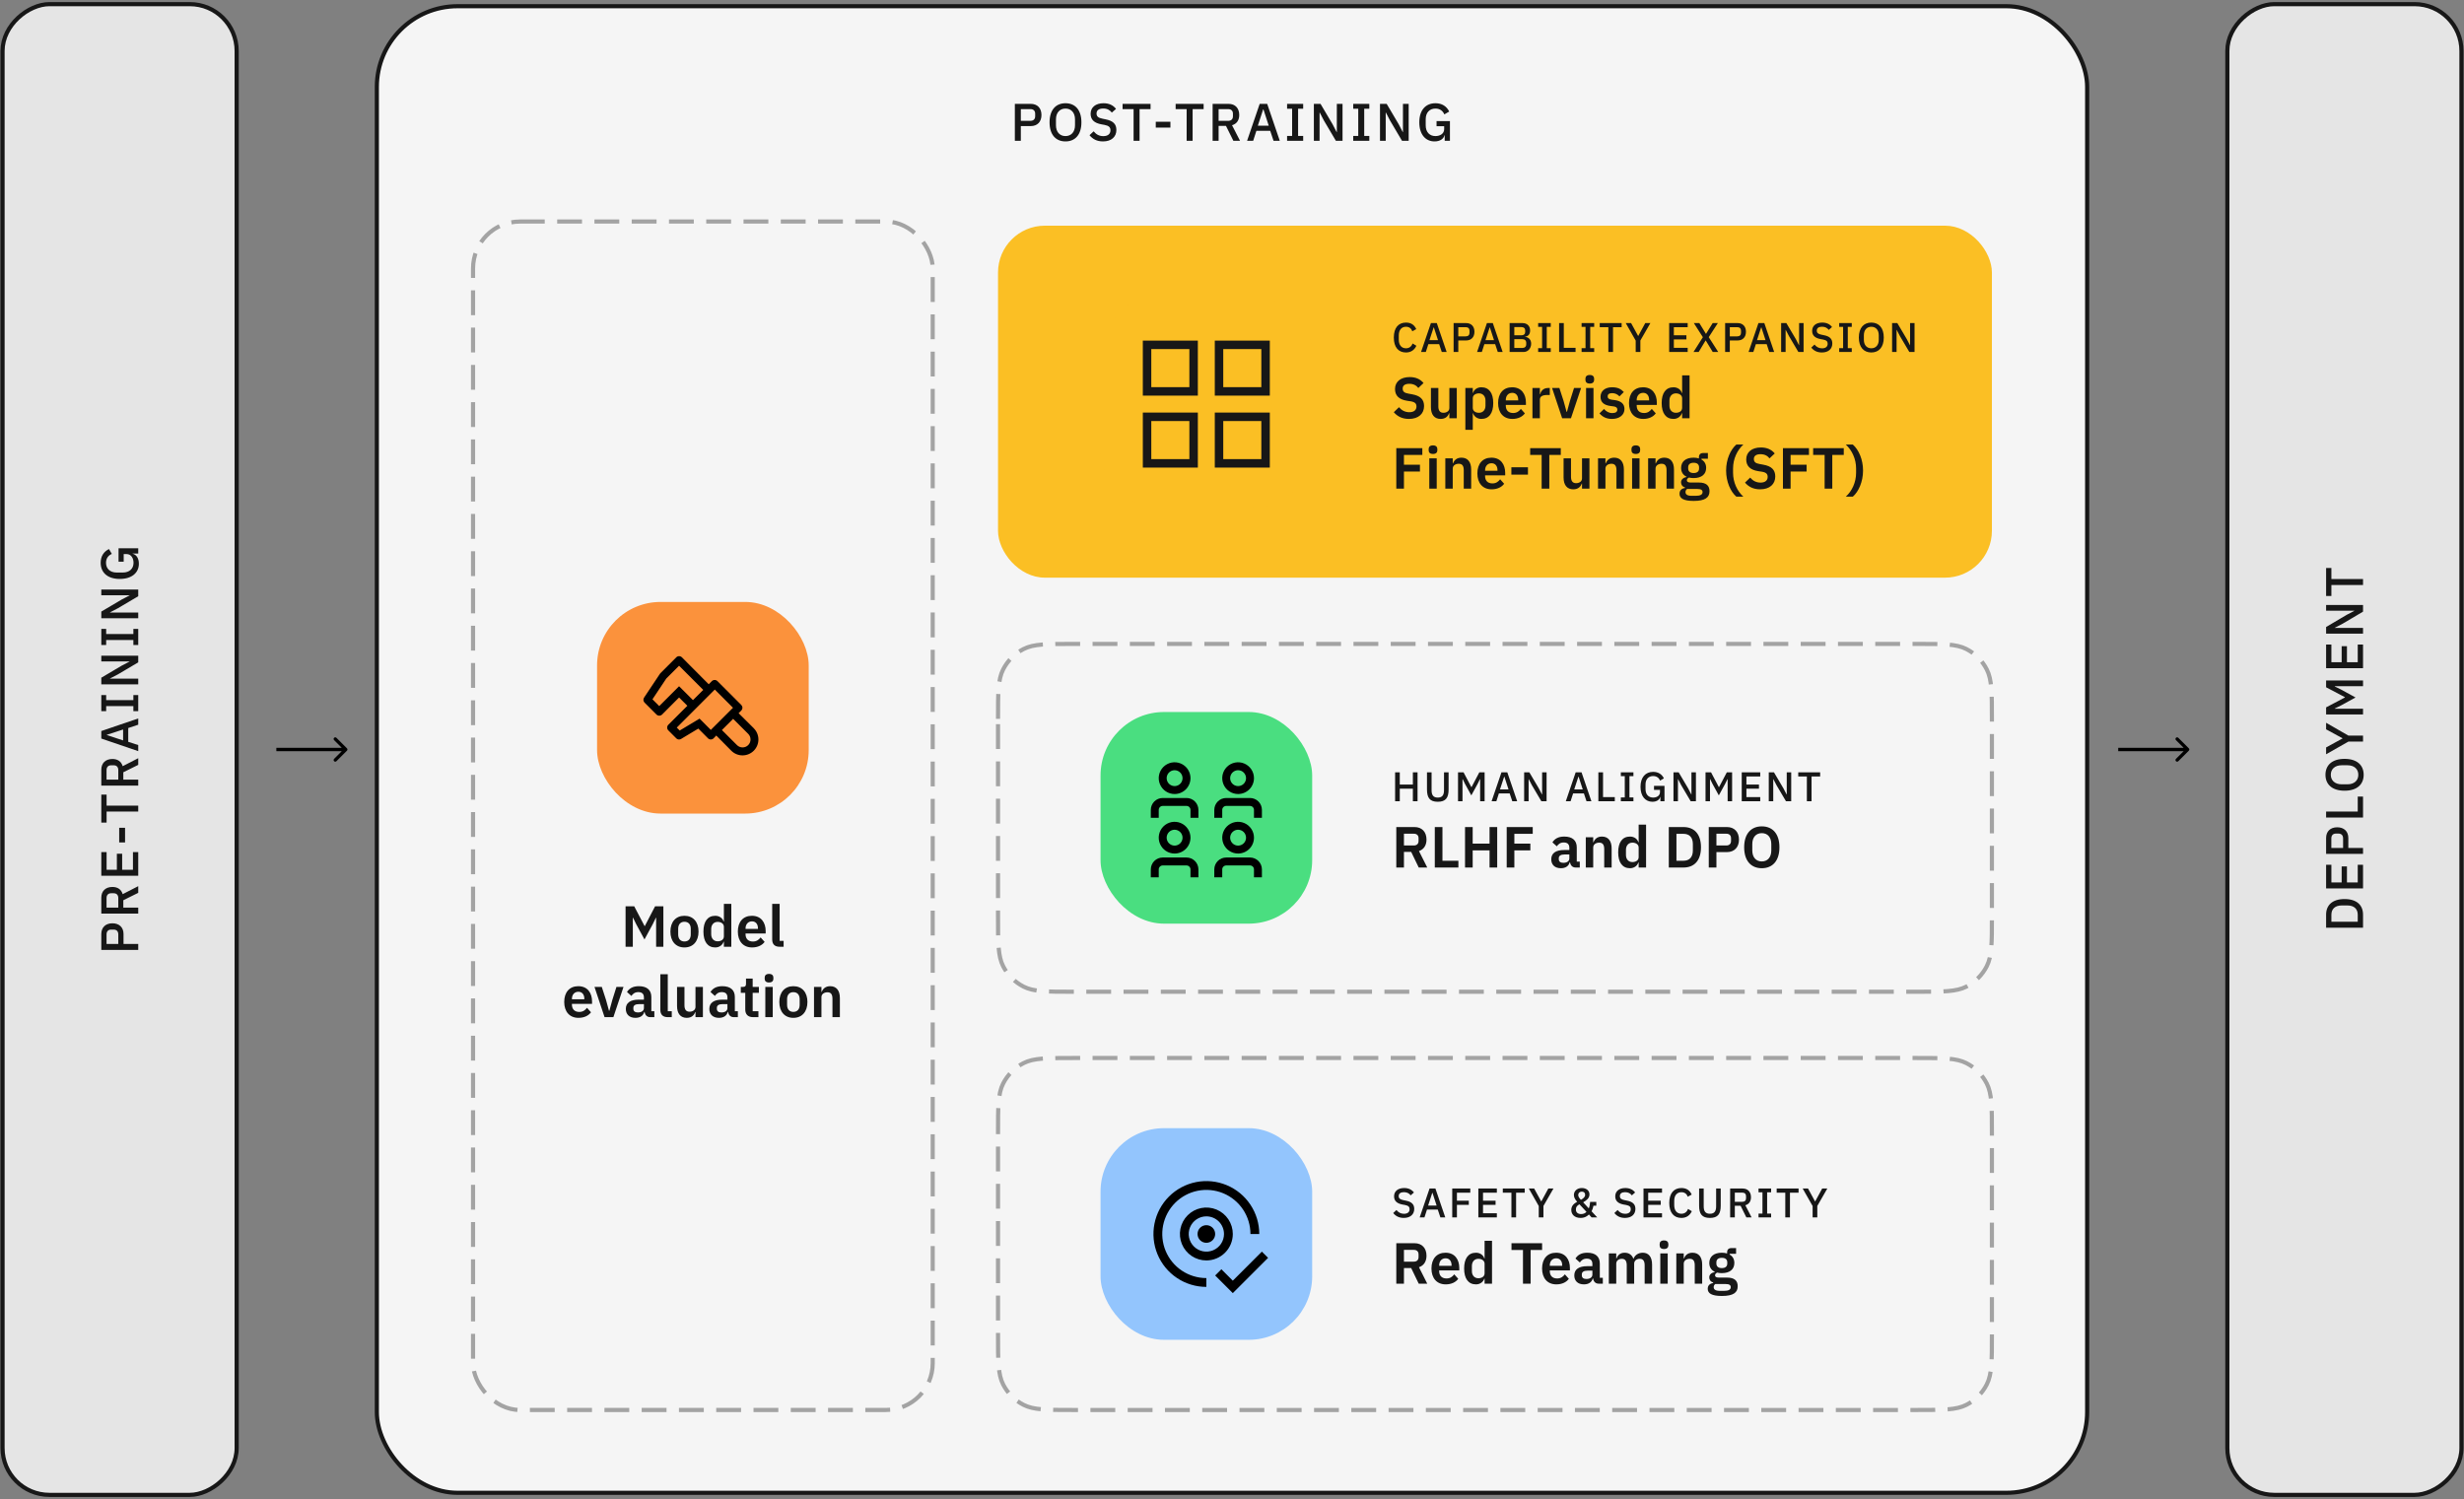 <svg width="595" height="362" viewBox="0 0 595 362" fill="none" xmlns="http://www.w3.org/2000/svg">
<rect x="0" y="0" width="595" height="362" fill="#808080" stroke="none"/>
<rect x="0.615" y="361" width="360" height="56.534" rx="11.31" transform="rotate(-90 0.615 361)" fill="#E5E5E5"/>
<rect x="0.615" y="361" width="360" height="56.534" rx="11.31" transform="rotate(-90 0.615 361)" stroke="#171717"/>
<path d="M33.381 227.953L33.381 229.397L24.463 229.397L24.463 225.564C24.463 223.929 25.524 222.97 27.146 222.97C28.769 222.97 29.829 223.929 29.829 225.564L29.829 227.953L33.381 227.953ZM25.728 227.953L28.565 227.953L28.565 225.653C28.565 224.925 28.169 224.491 27.453 224.491L26.84 224.491C26.124 224.491 25.728 224.925 25.728 225.653L25.728 227.953ZM29.778 219.176L33.381 219.176L33.381 220.62L24.463 220.62L24.463 216.774C24.463 215.177 25.498 214.193 27.146 214.193C28.411 214.193 29.293 214.794 29.625 215.931L33.381 214.002L33.381 215.612L29.778 217.4L29.778 219.176ZM28.565 219.176L28.565 216.877C28.565 216.148 28.169 215.714 27.453 215.714L26.84 215.714C26.124 215.714 25.728 216.148 25.728 216.877L25.728 219.176L28.565 219.176ZM33.381 205.77L33.381 211.481L24.463 211.481L24.463 205.77L25.741 205.77L25.741 210.038L28.22 210.038L28.22 206.166L29.497 206.166L29.497 210.038L32.104 210.038L32.104 205.77L33.381 205.77ZM30.2 199.909L30.2 203.448L28.782 203.448L28.782 199.909L30.2 199.909ZM33.381 195.992L25.741 195.992L25.741 198.65L24.463 198.65L24.463 191.891L25.741 191.891L25.741 194.549L33.381 194.549L33.381 195.992ZM29.778 188.273L33.381 188.273L33.381 189.717L24.463 189.717L24.463 185.871C24.463 184.274 25.498 183.291 27.146 183.291C28.411 183.291 29.293 183.891 29.625 185.028L33.381 183.099L33.381 184.709L29.778 186.498L29.778 188.273ZM28.565 188.273L28.565 185.974C28.565 185.245 28.169 184.811 27.453 184.811L26.84 184.811C26.124 184.811 25.728 185.245 25.728 185.974L25.728 188.273L28.565 188.273ZM33.381 173.5L33.381 175.008L30.967 175.813L30.967 179.147L33.381 179.927L33.381 181.396L24.463 178.355L24.463 176.541L33.381 173.5ZM29.727 176.171L25.792 177.448L25.792 177.512L29.727 178.803L29.727 176.171ZM33.381 167.852L33.381 171.736L32.206 171.736L32.206 170.522L25.639 170.522L25.639 171.736L24.463 171.736L24.463 167.852L25.639 167.852L25.639 169.078L32.206 169.078L32.206 167.852L33.381 167.852ZM33.381 159.955L28.45 162.869L26.559 163.852L26.559 163.891L33.381 163.891L33.381 165.271L24.463 165.271L24.463 163.661L29.395 160.748L31.286 159.764L31.286 159.725L24.463 159.725L24.463 158.346L33.381 158.346L33.381 159.955ZM33.381 151.882L33.381 155.766L32.206 155.766L32.206 154.553L25.639 154.553L25.639 155.766L24.463 155.766L24.463 151.882L25.639 151.882L25.639 153.109L32.206 153.109L32.206 151.882L33.381 151.882ZM33.381 143.986L28.45 146.899L26.559 147.883L26.559 147.921L33.381 147.921L33.381 149.301L24.463 149.301L24.463 147.691L29.395 144.778L31.286 143.795L31.286 143.756L24.463 143.756L24.463 142.376L33.381 142.376L33.381 143.986ZM33.381 133.677L32.027 133.677L32.027 133.728C32.883 133.907 33.535 134.776 33.535 136.13C33.535 138.251 31.912 139.81 28.922 139.81C25.945 139.81 24.31 138.251 24.31 135.913C24.31 134.316 25.064 133.205 26.316 132.591L27.006 133.767C26.175 134.112 25.6 134.827 25.6 135.913C25.6 137.319 26.559 138.264 28.194 138.264L29.651 138.264C31.286 138.264 32.244 137.319 32.244 135.913C32.244 134.789 31.669 133.805 30.558 133.805L29.868 133.805L29.868 135.645L28.628 135.645L28.628 132.412L33.381 132.412L33.381 133.677Z" fill="#171717"/>
<path d="M83.782 180.718C83.938 180.874 83.938 181.126 83.782 181.282L81.241 183.823C81.085 183.979 80.833 183.979 80.677 183.823C80.521 183.667 80.521 183.415 80.677 183.259L82.935 181L80.677 178.741C80.521 178.585 80.521 178.333 80.677 178.177C80.833 178.021 81.085 178.021 81.241 178.177L83.782 180.718ZM66.731 180.601L83.5 180.601L83.5 181.399L66.731 181.399L66.731 180.601Z" fill="black"/>
<rect x="91" y="1.5" width="413" height="359" rx="19.5" fill="#F5F5F5"/>
<rect x="91" y="1.5" width="413" height="359" rx="19.5" stroke="#171717"/>
<path d="M246.508 34H245.064L245.064 25.082H248.897C250.532 25.082 251.491 26.142 251.491 27.765C251.491 29.388 250.532 30.448 248.897 30.448H246.508L246.508 34ZM246.508 26.347L246.508 29.183H248.807C249.536 29.183 249.97 28.787 249.97 28.072L249.97 27.458C249.97 26.743 249.536 26.347 248.807 26.347H246.508ZM257.291 34.153C254.965 34.153 253.445 32.544 253.445 29.541C253.445 26.538 254.965 24.929 257.291 24.929C259.616 24.929 261.136 26.538 261.136 29.541C261.136 32.544 259.616 34.153 257.291 34.153ZM257.291 32.863C258.67 32.863 259.59 31.866 259.59 30.244L259.59 28.838C259.59 27.216 258.67 26.219 257.291 26.219C255.911 26.219 254.991 27.216 254.991 28.838L254.991 30.244C254.991 31.866 255.911 32.863 257.291 32.863ZM266.349 34.153C264.854 34.153 263.832 33.566 263.091 32.646L264.087 31.713C264.713 32.48 265.454 32.876 266.425 32.876C267.562 32.876 268.15 32.313 268.15 31.457C268.15 30.767 267.792 30.372 266.757 30.167L265.965 30.026C264.24 29.707 263.359 28.902 263.359 27.484C263.359 25.9 264.585 24.929 266.476 24.929C267.818 24.929 268.802 25.414 269.492 26.296L268.482 27.19C268.022 26.59 267.384 26.206 266.4 26.206C265.378 26.206 264.79 26.628 264.79 27.407C264.79 28.148 265.25 28.468 266.208 28.659L267 28.826C268.776 29.171 269.581 29.963 269.581 31.381C269.581 33.042 268.393 34.153 266.349 34.153ZM273.734 34L273.734 26.36H271.077L271.077 25.082H277.835L277.835 26.36H275.178L275.178 34H273.734ZM282.63 30.819H279.091L279.091 29.4H282.63L282.63 30.819ZM286.547 34L286.547 26.36H283.889L283.889 25.082H290.648L290.648 26.36H287.99L287.99 34H286.547ZM294.266 30.397L294.266 34H292.822L292.822 25.082H296.668C298.265 25.082 299.248 26.117 299.248 27.765C299.248 29.03 298.648 29.912 297.511 30.244L299.44 34H297.83L296.042 30.397H294.266ZM294.266 29.183H296.565C297.294 29.183 297.728 28.787 297.728 28.072L297.728 27.458C297.728 26.743 297.294 26.347 296.565 26.347H294.266L294.266 29.183ZM309.039 34H307.531L306.726 31.585H303.392L302.612 34H301.143L304.184 25.082H305.998L309.039 34ZM306.369 30.346L305.091 26.411H305.027L303.737 30.346H306.369ZM314.687 34H310.803L310.803 32.825H312.017L312.017 26.257H310.803L310.803 25.082H314.687L314.687 26.257H313.461L313.461 32.825H314.687L314.687 34ZM322.584 34L319.671 29.068L318.687 27.177H318.648L318.648 34H317.269L317.269 25.082H318.878L321.791 30.014L322.775 31.905H322.814L322.814 25.082L324.193 25.082L324.193 34H322.584ZM330.657 34H326.773L326.773 32.825H327.986L327.986 26.257H326.773L326.773 25.082H330.657L330.657 26.257H329.43L329.43 32.825H330.657L330.657 34ZM338.553 34L335.64 29.068L334.656 27.177H334.618L334.618 34H333.238L333.238 25.082H334.848L337.761 30.014L338.744 31.905H338.783L338.783 25.082H340.163L340.163 34H338.553ZM348.862 34L348.862 32.646H348.811C348.632 33.502 347.763 34.153 346.409 34.153C344.288 34.153 342.729 32.531 342.729 29.541C342.729 26.564 344.288 24.929 346.626 24.929C348.223 24.929 349.335 25.682 349.948 26.935L348.772 27.625C348.427 26.794 347.712 26.219 346.626 26.219C345.221 26.219 344.275 27.177 344.275 28.813L344.275 30.269C344.275 31.905 345.221 32.863 346.626 32.863C347.75 32.863 348.734 32.288 348.734 31.176L348.734 30.486H346.894L346.894 29.247H350.127L350.127 34H348.862Z" fill="#171717"/>
<rect x="114.231" y="53.5" width="111" height="287" rx="11.31" fill="#F5F5F5"/>
<rect x="114.231" y="53.5" width="111" height="287" rx="11.31" stroke="#A3A3A3" stroke-dasharray="6 3"/>
<rect x="144.178" y="145.364" width="51.106" height="51.106" rx="15.332" fill="#FB923C"/>
<path d="M182.025 175.872L178.355 172.23L178.997 171.588C179.175 171.409 179.276 171.166 179.276 170.913C179.276 170.66 179.175 170.417 178.997 170.237L173.247 164.488C173.068 164.309 172.825 164.209 172.572 164.209C172.319 164.209 172.076 164.309 171.896 164.488L171.139 165.245L164.662 158.738C164.482 158.56 164.239 158.46 163.986 158.46C163.733 158.46 163.49 158.56 163.31 158.738L159.477 162.571L159.362 162.715L155.53 168.465C155.406 168.648 155.351 168.869 155.372 169.089C155.393 169.309 155.489 169.515 155.645 169.672L158.519 172.547C158.608 172.636 158.714 172.708 158.831 172.756C158.948 172.805 159.073 172.83 159.2 172.83C159.326 172.83 159.451 172.805 159.568 172.756C159.685 172.708 159.791 172.636 159.88 172.547L163.981 168.436L165.984 170.439L161.384 175.029C161.206 175.208 161.106 175.451 161.106 175.704C161.106 175.957 161.206 176.2 161.384 176.38L163.301 178.296C163.39 178.387 163.495 178.459 163.612 178.508C163.729 178.557 163.854 178.583 163.981 178.584C164.157 178.582 164.33 178.533 164.48 178.44L168.629 175.948L170.967 178.296C171.146 178.475 171.389 178.575 171.642 178.575C171.896 178.575 172.138 178.475 172.318 178.296L172.96 177.625L176.592 181.295C177.311 182.015 178.286 182.419 179.304 182.419C180.321 182.419 181.296 182.015 182.015 181.295C182.735 180.576 183.139 179.601 183.139 178.584C183.139 177.566 182.735 176.591 182.015 175.872H182.025ZM163.981 165.724L159.19 170.515L157.551 168.877L160.896 163.855L163.981 160.77L169.817 166.606L167.335 169.078L163.981 165.724ZM171.647 176.265L168.926 173.543L164.135 176.418L163.425 175.709L172.605 166.519L177.004 170.918L171.647 176.265ZM180.674 179.935C180.496 180.113 180.284 180.254 180.052 180.351C179.819 180.447 179.57 180.497 179.318 180.497C179.066 180.497 178.817 180.447 178.584 180.351C178.351 180.254 178.14 180.113 177.962 179.935L174.321 176.303L177.033 173.591L180.674 177.223C180.852 177.401 180.993 177.612 181.09 177.845C181.186 178.078 181.236 178.327 181.236 178.579C181.236 178.831 181.186 179.08 181.09 179.313C180.993 179.545 180.852 179.757 180.674 179.935Z" fill="black"/>
<path d="M151.061 228.635V218.863H153.147L155.653 223.637H155.709L158.187 218.863H160.189V228.635H158.439V221.621H158.383L157.627 223.175L155.625 226.871L153.623 223.175L152.867 221.621H152.811V228.635H151.061ZM165.277 228.803C163.191 228.803 161.889 227.319 161.889 224.967C161.889 222.629 163.191 221.159 165.277 221.159C167.377 221.159 168.679 222.629 168.679 224.967C168.679 227.319 167.377 228.803 165.277 228.803ZM165.277 227.361C166.215 227.361 166.803 226.759 166.803 225.653V224.295C166.803 223.203 166.215 222.601 165.277 222.601C164.353 222.601 163.765 223.203 163.765 224.295V225.653C163.765 226.759 164.353 227.361 165.277 227.361ZM174.804 228.635V227.417H174.734C174.468 228.243 173.684 228.803 172.718 228.803C170.884 228.803 169.862 227.417 169.862 224.967C169.862 222.531 170.884 221.159 172.718 221.159C173.684 221.159 174.482 221.691 174.734 222.531H174.804V218.275H176.596V228.635H174.804ZM173.292 227.319C174.146 227.319 174.804 226.885 174.804 226.129V223.805C174.804 223.091 174.146 222.629 173.292 222.629C172.368 222.629 171.738 223.315 171.738 224.351V225.611C171.738 226.647 172.368 227.319 173.292 227.319ZM181.616 228.803C179.46 228.803 178.172 227.305 178.172 224.967C178.172 222.657 179.418 221.159 181.56 221.159C183.842 221.159 184.892 222.839 184.892 224.841V225.429H180.034V225.611C180.034 226.661 180.636 227.375 181.812 227.375C182.694 227.375 183.226 226.955 183.674 226.381L184.64 227.459C184.038 228.285 182.974 228.803 181.616 228.803ZM181.588 222.503C180.65 222.503 180.034 223.203 180.034 224.211V224.323H183.03V224.197C183.03 223.189 182.512 222.503 181.588 222.503ZM189.227 228.635H188.261C187.043 228.635 186.469 227.991 186.469 226.871V218.275H188.261V227.207H189.227V228.635ZM139.691 245.803C137.535 245.803 136.247 244.305 136.247 241.967C136.247 239.657 137.493 238.159 139.635 238.159C141.917 238.159 142.967 239.839 142.967 241.841V242.429H138.109V242.611C138.109 243.661 138.711 244.375 139.887 244.375C140.769 244.375 141.301 243.955 141.749 243.381L142.715 244.459C142.113 245.285 141.049 245.803 139.691 245.803ZM139.663 239.503C138.725 239.503 138.109 240.203 138.109 241.211V241.323H141.105V241.197C141.105 240.189 140.587 239.503 139.663 239.503ZM148.117 245.635H145.989L143.553 238.327H145.317L146.339 241.477L147.053 244.081H147.151L147.865 241.477L148.859 238.327H150.567L148.117 245.635ZM153.446 245.803C151.962 245.803 151.122 244.949 151.122 243.647C151.122 242.149 152.256 241.407 154.244 241.407H155.49V240.875C155.49 240.063 155.084 239.587 154.132 239.587C153.292 239.587 152.816 240.007 152.466 240.511L151.402 239.559C151.934 238.719 152.788 238.159 154.258 238.159C156.232 238.159 157.282 239.097 157.282 240.763V244.207H158.01V245.635H157.016C156.246 245.635 155.77 245.131 155.658 244.375H155.574C155.336 245.313 154.538 245.803 153.446 245.803ZM154.048 244.501C154.846 244.501 155.49 244.137 155.49 243.451V242.485H154.342C153.404 242.485 152.942 242.807 152.942 243.381V243.619C152.942 244.207 153.348 244.501 154.048 244.501ZM162.218 245.635H161.252C160.034 245.635 159.46 244.991 159.46 243.871V235.275H161.252V244.207H162.218V245.635ZM167.943 245.635V244.417H167.873C167.621 245.145 167.033 245.803 165.829 245.803C164.331 245.803 163.491 244.767 163.491 242.947V238.327H165.283V242.765C165.283 243.773 165.661 244.319 166.515 244.319C167.229 244.319 167.943 243.941 167.943 243.157V238.327H169.735V245.635H167.943ZM173.612 245.803C172.128 245.803 171.288 244.949 171.288 243.647C171.288 242.149 172.422 241.407 174.41 241.407H175.656V240.875C175.656 240.063 175.25 239.587 174.298 239.587C173.458 239.587 172.982 240.007 172.632 240.511L171.568 239.559C172.1 238.719 172.954 238.159 174.424 238.159C176.398 238.159 177.448 239.097 177.448 240.763V244.207H178.176V245.635H177.182C176.412 245.635 175.936 245.131 175.824 244.375H175.74C175.502 245.313 174.704 245.803 173.612 245.803ZM174.214 244.501C175.012 244.501 175.656 244.137 175.656 243.451V242.485H174.508C173.57 242.485 173.108 242.807 173.108 243.381V243.619C173.108 244.207 173.514 244.501 174.214 244.501ZM181.853 245.635C180.621 245.635 179.963 244.963 179.963 243.773V239.755H178.885V238.327H179.445C179.977 238.327 180.145 238.075 180.145 237.571V236.325H181.755V238.327H183.253V239.755H181.755V244.207H183.141V245.635H181.853ZM185.704 237.263C184.962 237.263 184.654 236.885 184.654 236.367V236.087C184.654 235.569 184.962 235.191 185.704 235.191C186.432 235.191 186.754 235.569 186.754 236.087V236.367C186.754 236.885 186.432 237.263 185.704 237.263ZM184.808 245.635V238.327H186.6V245.635H184.808ZM191.575 245.803C189.489 245.803 188.187 244.319 188.187 241.967C188.187 239.629 189.489 238.159 191.575 238.159C193.675 238.159 194.977 239.629 194.977 241.967C194.977 244.319 193.675 245.803 191.575 245.803ZM191.575 244.361C192.513 244.361 193.101 243.759 193.101 242.653V241.295C193.101 240.203 192.513 239.601 191.575 239.601C190.651 239.601 190.063 240.203 190.063 241.295V242.653C190.063 243.759 190.651 244.361 191.575 244.361ZM198.358 245.635H196.566V238.327H198.358V239.545H198.428C198.722 238.761 199.338 238.159 200.472 238.159C201.97 238.159 202.81 239.195 202.81 241.015V245.635H201.018V241.197C201.018 240.161 200.668 239.629 199.814 239.629C199.072 239.629 198.358 240.021 198.358 240.805V245.635Z" fill="#171717"/>
<rect x="241" y="54.5" width="240" height="85" rx="11.31" fill="#FBBF24"/>
<path d="M302.253 71.447H280.362C272.295 71.447 265.755 77.987 265.755 86.055V107.945C265.755 116.013 272.295 122.553 280.362 122.553H302.253C310.321 122.553 316.861 116.013 316.861 107.945V86.055C316.861 77.987 310.321 71.447 302.253 71.447Z" fill="#FBBF24"/>
<rect x="276.988" y="83.278" width="11.241" height="11.241" stroke="#171717" stroke-width="2.046"/>
<rect x="294.366" y="83.278" width="11.241" height="11.241" stroke="#171717" stroke-width="2.046"/>
<rect x="276.989" y="100.655" width="11.241" height="11.241" stroke="#171717" stroke-width="2.046"/>
<rect x="294.366" y="100.655" width="11.241" height="11.241" stroke="#171717" stroke-width="2.046"/>
<path d="M339.506 85.12C337.686 85.12 336.576 83.85 336.576 81.51C336.576 79.17 337.686 77.9 339.506 77.9C340.716 77.9 341.526 78.44 341.996 79.48L341.046 80C340.806 79.34 340.316 78.91 339.506 78.91C338.436 78.91 337.776 79.69 337.776 80.98V82.04C337.776 83.33 338.436 84.11 339.506 84.11C340.336 84.11 340.866 83.63 341.116 82.95L342.026 83.5C341.556 84.51 340.716 85.12 339.506 85.12ZM349.334 85H348.154L347.524 83.11H344.914L344.304 85H343.154L345.534 78.02H346.954L349.334 85ZM347.244 82.14L346.244 79.06H346.194L345.184 82.14H347.244ZM352.145 85H351.015V78.02H354.015C355.295 78.02 356.045 78.85 356.045 80.12C356.045 81.39 355.295 82.22 354.015 82.22H352.145V85ZM352.145 79.01V81.23H353.945C354.515 81.23 354.855 80.92 354.855 80.36V79.88C354.855 79.32 354.515 79.01 353.945 79.01H352.145ZM362.859 85H361.679L361.049 83.11H358.439L357.829 85H356.679L359.059 78.02H360.479L362.859 85ZM360.769 82.14L359.769 79.06H359.719L358.709 82.14H360.769ZM364.54 85V78.02H367.63C368.78 78.02 369.49 78.73 369.49 79.82C369.49 80.87 368.85 81.25 368.28 81.3V81.36C368.85 81.38 369.74 81.82 369.74 82.99C369.74 84.12 368.97 85 367.94 85H364.54ZM365.67 81.91V84.03H367.61C368.19 84.03 368.55 83.71 368.55 83.14V82.8C368.55 82.23 368.19 81.91 367.61 81.91H365.67ZM365.67 78.99V80.97H367.42C367.97 80.97 368.3 80.67 368.3 80.14V79.82C368.3 79.29 367.97 78.99 367.42 78.99H365.67ZM374.471 85H371.431V84.08H372.381V78.94H371.431V78.02H374.471V78.94H373.511V84.08H374.471V85ZM380.462 85H376.492V78.02H377.622V84H380.462V85ZM384.959 85H381.919V84.08H382.869V78.94H381.919V78.02H384.959V78.94H383.999V84.08H384.959V85ZM388.38 85V79.02H386.3V78.02H391.59V79.02H389.51V85H388.38ZM396.111 85H394.981V82.25L392.581 78.02H393.871L395.571 81.13H395.601L397.291 78.02H398.531L396.111 82.23V85ZM407.536 85H403.066V78.02H407.536V79.02H404.196V80.96H407.226V81.96H404.196V84H407.536V85ZM408.944 85L411.204 81.43L409.024 78.02H410.354L411.944 80.62H411.964L413.574 78.02H414.824L412.624 81.42L414.914 85H413.584L411.894 82.22H411.864L410.194 85H408.944ZM417.71 85H416.58V78.02H419.58C420.86 78.02 421.61 78.85 421.61 80.12C421.61 81.39 420.86 82.22 419.58 82.22H417.71V85ZM417.71 79.01V81.23H419.51C420.08 81.23 420.42 80.92 420.42 80.36V79.88C420.42 79.32 420.08 79.01 419.51 79.01H417.71ZM428.423 85H427.243L426.613 83.11H424.003L423.393 85H422.243L424.623 78.02H426.043L428.423 85ZM426.333 82.14L425.333 79.06H425.283L424.273 82.14H426.333ZM434.265 85L431.985 81.14L431.215 79.66H431.185V85H430.105V78.02H431.365L433.645 81.88L434.415 83.36H434.445V78.02H435.525V85H434.265ZM439.933 85.12C438.763 85.12 437.963 84.66 437.383 83.94L438.163 83.21C438.653 83.81 439.233 84.12 439.993 84.12C440.883 84.12 441.343 83.68 441.343 83.01C441.343 82.47 441.063 82.16 440.253 82L439.633 81.89C438.283 81.64 437.593 81.01 437.593 79.9C437.593 78.66 438.553 77.9 440.033 77.9C441.083 77.9 441.853 78.28 442.393 78.97L441.603 79.67C441.243 79.2 440.743 78.9 439.973 78.9C439.173 78.9 438.713 79.23 438.713 79.84C438.713 80.42 439.073 80.67 439.823 80.82L440.443 80.95C441.833 81.22 442.463 81.84 442.463 82.95C442.463 84.25 441.533 85.12 439.933 85.12ZM447.16 85H444.12V84.08H445.07V78.94H444.12V78.02H447.16V78.94H446.2V84.08H447.16V85ZM451.88 85.12C450.06 85.12 448.87 83.86 448.87 81.51C448.87 79.16 450.06 77.9 451.88 77.9C453.7 77.9 454.89 79.16 454.89 81.51C454.89 83.86 453.7 85.12 451.88 85.12ZM451.88 84.11C452.96 84.11 453.68 83.33 453.68 82.06V80.96C453.68 79.69 452.96 78.91 451.88 78.91C450.8 78.91 450.08 79.69 450.08 80.96V82.06C450.08 83.33 450.8 84.11 451.88 84.11ZM461.059 85L458.779 81.14L458.009 79.66H457.979V85H456.899V78.02H458.159L460.439 81.88L461.209 83.36H461.239V78.02H462.319V85H461.059ZM340.212 101.168C338.546 101.168 337.398 100.51 336.572 99.544L337.818 98.34C338.49 99.124 339.316 99.544 340.324 99.544C341.458 99.544 342.046 98.998 342.046 98.172C342.046 97.514 341.738 97.108 340.716 96.926L339.792 96.786C337.818 96.478 336.866 95.54 336.866 93.944C336.866 92.194 338.224 91.06 340.408 91.06C341.878 91.06 342.97 91.564 343.754 92.502L342.494 93.692C342.018 93.09 341.346 92.684 340.31 92.684C339.26 92.684 338.714 93.104 338.714 93.832C338.714 94.574 339.134 94.882 340.072 95.05L340.982 95.218C342.956 95.568 343.88 96.45 343.88 98.06C343.88 99.908 342.55 101.168 340.212 101.168ZM349.988 101V99.782H349.918C349.666 100.51 349.078 101.168 347.874 101.168C346.376 101.168 345.536 100.132 345.536 98.312V93.692H347.328V98.13C347.328 99.138 347.706 99.684 348.56 99.684C349.274 99.684 349.988 99.306 349.988 98.522V93.692H351.78V101H349.988ZM353.851 103.8V93.692H355.643V94.896H355.699C355.965 94.056 356.749 93.524 357.715 93.524C359.563 93.524 360.585 94.896 360.585 97.332C360.585 99.782 359.563 101.168 357.715 101.168C356.749 101.168 355.979 100.608 355.699 99.782H355.643V103.8H353.851ZM357.141 99.684C358.065 99.684 358.709 99.012 358.709 97.976V96.716C358.709 95.68 358.065 94.994 357.141 94.994C356.287 94.994 355.643 95.456 355.643 96.17V98.494C355.643 99.25 356.287 99.684 357.141 99.684ZM365.199 101.168C363.043 101.168 361.755 99.67 361.755 97.332C361.755 95.022 363.001 93.524 365.143 93.524C367.425 93.524 368.475 95.204 368.475 97.206V97.794H363.617V97.976C363.617 99.026 364.219 99.74 365.395 99.74C366.277 99.74 366.809 99.32 367.257 98.746L368.223 99.824C367.621 100.65 366.557 101.168 365.199 101.168ZM365.171 94.868C364.233 94.868 363.617 95.568 363.617 96.576V96.688H366.613V96.562C366.613 95.554 366.095 94.868 365.171 94.868ZM371.844 101H370.052V93.692H371.844V95.204H371.914C372.096 94.434 372.684 93.692 373.846 93.692H374.238V95.386H373.678C372.474 95.386 371.844 95.722 371.844 96.52V101ZM379.353 101H377.225L374.789 93.692H376.553L377.575 96.842L378.289 99.446H378.387L379.101 96.842L380.095 93.692H381.803L379.353 101ZM383.895 92.628C383.153 92.628 382.845 92.25 382.845 91.732V91.452C382.845 90.934 383.153 90.556 383.895 90.556C384.623 90.556 384.945 90.934 384.945 91.452V91.732C384.945 92.25 384.623 92.628 383.895 92.628ZM382.999 101V93.692H384.791V101H382.999ZM389.262 101.168C387.876 101.168 386.966 100.664 386.238 99.824L387.33 98.76C387.862 99.376 388.506 99.754 389.332 99.754C390.186 99.754 390.55 99.432 390.55 98.914C390.55 98.494 390.298 98.228 389.654 98.144L388.926 98.046C387.358 97.85 386.49 97.164 386.49 95.834C386.49 94.42 387.596 93.524 389.262 93.524C390.69 93.524 391.418 93.944 392.118 94.672L391.068 95.722C390.648 95.274 390.032 94.938 389.318 94.938C388.548 94.938 388.212 95.246 388.212 95.694C388.212 96.184 388.478 96.408 389.164 96.52L389.906 96.618C391.502 96.842 392.272 97.556 392.272 98.774C392.272 100.188 391.082 101.168 389.262 101.168ZM396.809 101.168C394.653 101.168 393.365 99.67 393.365 97.332C393.365 95.022 394.611 93.524 396.753 93.524C399.035 93.524 400.085 95.204 400.085 97.206V97.794H395.227V97.976C395.227 99.026 395.829 99.74 397.005 99.74C397.887 99.74 398.419 99.32 398.867 98.746L399.833 99.824C399.231 100.65 398.167 101.168 396.809 101.168ZM396.781 94.868C395.843 94.868 395.227 95.568 395.227 96.576V96.688H398.223V96.562C398.223 95.554 397.705 94.868 396.781 94.868ZM406.197 101V99.782H406.127C405.861 100.608 405.077 101.168 404.111 101.168C402.277 101.168 401.255 99.782 401.255 97.332C401.255 94.896 402.277 93.524 404.111 93.524C405.077 93.524 405.875 94.056 406.127 94.896H406.197V90.64H407.989V101H406.197ZM404.685 99.684C405.539 99.684 406.197 99.25 406.197 98.494V96.17C406.197 95.456 405.539 94.994 404.685 94.994C403.761 94.994 403.131 95.68 403.131 96.716V97.976C403.131 99.012 403.761 99.684 404.685 99.684ZM339.022 118H337.174V108.228H343.46V109.866H339.022V112.232H342.886V113.87H339.022V118ZM346.038 109.628C345.296 109.628 344.988 109.25 344.988 108.732V108.452C344.988 107.934 345.296 107.556 346.038 107.556C346.766 107.556 347.088 107.934 347.088 108.452V108.732C347.088 109.25 346.766 109.628 346.038 109.628ZM345.142 118V110.692H346.934V118H345.142ZM350.803 118H349.011V110.692H350.803V111.91H350.873C351.167 111.126 351.783 110.524 352.917 110.524C354.415 110.524 355.255 111.56 355.255 113.38V118H353.463V113.562C353.463 112.526 353.113 111.994 352.259 111.994C351.517 111.994 350.803 112.386 350.803 113.17V118ZM360.195 118.168C358.039 118.168 356.751 116.67 356.751 114.332C356.751 112.022 357.997 110.524 360.139 110.524C362.421 110.524 363.471 112.204 363.471 114.206V114.794H358.613V114.976C358.613 116.026 359.215 116.74 360.391 116.74C361.273 116.74 361.805 116.32 362.253 115.746L363.219 116.824C362.617 117.65 361.553 118.168 360.195 118.168ZM360.167 111.868C359.229 111.868 358.613 112.568 358.613 113.576V113.688H361.609V113.562C361.609 112.554 361.091 111.868 360.167 111.868ZM368.965 114.626H364.961V112.848H368.965V114.626ZM376.895 109.866H374.123V118H372.275V109.866H369.503V108.228H376.895V109.866ZM382.022 118V116.782H381.952C381.7 117.51 381.112 118.168 379.908 118.168C378.41 118.168 377.57 117.132 377.57 115.312V110.692H379.362V115.13C379.362 116.138 379.74 116.684 380.594 116.684C381.308 116.684 382.022 116.306 382.022 115.522V110.692H383.814V118H382.022ZM387.676 118H385.884V110.692H387.676V111.91H387.746C388.04 111.126 388.656 110.524 389.79 110.524C391.288 110.524 392.128 111.56 392.128 113.38V118H390.336V113.562C390.336 112.526 389.986 111.994 389.132 111.994C388.39 111.994 387.676 112.386 387.676 113.17V118ZM395.011 109.628C394.269 109.628 393.961 109.25 393.961 108.732V108.452C393.961 107.934 394.269 107.556 395.011 107.556C395.739 107.556 396.061 107.934 396.061 108.452V108.732C396.061 109.25 395.739 109.628 395.011 109.628ZM394.115 118V110.692H395.907V118H394.115ZM399.776 118H397.984V110.692H399.776V111.91H399.846C400.14 111.126 400.756 110.524 401.89 110.524C403.388 110.524 404.228 111.56 404.228 113.38V118H402.436V113.562C402.436 112.526 402.086 111.994 401.232 111.994C400.49 111.994 399.776 112.386 399.776 113.17V118ZM412.808 118.616C412.808 120.142 411.772 120.968 408.972 120.968C406.508 120.968 405.57 120.324 405.57 119.246C405.57 118.434 406.06 117.972 406.872 117.846V117.692C406.27 117.538 405.934 117.062 405.934 116.474C405.934 115.718 406.578 115.34 407.278 115.186V115.13C406.396 114.724 405.948 113.968 405.948 113.002C405.948 111.518 406.998 110.524 408.972 110.524C409.42 110.524 409.882 110.58 410.246 110.706V110.468C410.246 109.754 410.61 109.404 411.282 109.404H412.416V110.776H410.862V110.972C411.618 111.392 411.996 112.106 411.996 113.002C411.996 114.472 410.96 115.452 408.972 115.452C408.552 115.452 408.174 115.41 407.852 115.326C407.572 115.452 407.334 115.662 407.334 115.984C407.334 116.348 407.642 116.53 408.286 116.53H410.246C412.038 116.53 412.808 117.3 412.808 118.616ZM411.128 118.826C411.128 118.364 410.792 118.084 409.882 118.084H407.39C407.124 118.28 407.012 118.546 407.012 118.84C407.012 119.4 407.432 119.736 408.552 119.736H409.448C410.61 119.736 411.128 119.442 411.128 118.826ZM408.972 114.234C409.826 114.234 410.288 113.842 410.288 113.114V112.876C410.288 112.134 409.826 111.756 408.972 111.756C408.118 111.756 407.656 112.134 407.656 112.876V113.114C407.656 113.842 408.118 114.234 408.972 114.234ZM416.816 113.632C416.816 110.93 417.88 108.578 419.28 107.36H420.974C419.462 108.76 418.496 110.86 418.496 113.128V114.164C418.496 116.488 419.476 118.574 420.974 119.932H419.28C417.908 118.756 416.816 116.362 416.816 113.632ZM425.018 118.168C423.352 118.168 422.204 117.51 421.378 116.544L422.624 115.34C423.296 116.124 424.122 116.544 425.13 116.544C426.264 116.544 426.852 115.998 426.852 115.172C426.852 114.514 426.544 114.108 425.522 113.926L424.598 113.786C422.624 113.478 421.672 112.54 421.672 110.944C421.672 109.194 423.03 108.06 425.214 108.06C426.684 108.06 427.776 108.564 428.56 109.502L427.3 110.692C426.824 110.09 426.152 109.684 425.116 109.684C424.066 109.684 423.52 110.104 423.52 110.832C423.52 111.574 423.94 111.882 424.878 112.05L425.788 112.218C427.762 112.568 428.686 113.45 428.686 115.06C428.686 116.908 427.356 118.168 425.018 118.168ZM432.387 118H430.539V108.228H436.825V109.866H432.387V112.232H436.251V113.87H432.387V118ZM445.227 109.866H442.455V118H440.607V109.866H437.835V108.228H445.227V109.866ZM449.884 113.632C449.884 116.362 448.792 118.756 447.42 119.932H445.726C447.224 118.574 448.204 116.488 448.204 114.164V113.128C448.204 110.86 447.238 108.76 445.726 107.36H447.42C448.82 108.578 449.884 110.93 449.884 113.632Z" fill="#171717"/>
<path d="M241 173.597C241 167.262 241 164.095 242.233 161.676C243.317 159.547 245.047 157.817 247.176 156.733C249.595 155.5 252.762 155.5 259.097 155.5H462.903C469.238 155.5 472.405 155.5 474.824 156.733C476.953 157.817 478.683 159.547 479.767 161.676C481 164.095 481 167.262 481 173.597V221.403C481 227.738 481 230.905 479.767 233.324C478.683 235.453 476.953 237.183 474.824 238.267C472.405 239.5 469.238 239.5 462.903 239.5H259.097C252.762 239.5 249.595 239.5 247.176 238.267C245.047 237.183 243.317 235.453 242.233 233.324C241 230.905 241 227.738 241 221.403V173.597Z" fill="#F5F5F5"/>
<path d="M241 173.597C241 167.262 241 164.095 242.233 161.676C243.317 159.547 245.047 157.817 247.176 156.733C249.595 155.5 252.762 155.5 259.097 155.5H462.903C469.238 155.5 472.405 155.5 474.824 156.733C476.953 157.817 478.683 159.547 479.767 161.676C481 164.095 481 167.262 481 173.597V221.403C481 227.738 481 230.905 479.767 233.324C478.683 235.453 476.953 237.183 474.824 238.267C472.405 239.5 469.238 239.5 462.903 239.5H259.097C252.762 239.5 249.595 239.5 247.176 238.267C245.047 237.183 243.317 235.453 242.233 233.324C241 230.905 241 227.738 241 221.403V173.597Z" stroke="#A3A3A3" stroke-dasharray="6 3"/>
<rect x="265.755" y="171.947" width="51.106" height="51.106" rx="15.332" fill="#4ADE80"/>
<path fill-rule="evenodd" clip-rule="evenodd" d="M296.844 191.105C297.475 191.526 298.216 191.751 298.974 191.751C299.99 191.75 300.964 191.345 301.683 190.627C302.401 189.908 302.806 188.934 302.807 187.918C302.807 187.16 302.582 186.419 302.161 185.788C301.74 185.158 301.141 184.667 300.441 184.376C299.74 184.086 298.969 184.01 298.226 184.158C297.482 184.306 296.799 184.671 296.263 185.207C295.727 185.743 295.362 186.426 295.214 187.17C295.066 187.913 295.142 188.684 295.432 189.385C295.723 190.085 296.214 190.684 296.844 191.105ZM297.909 186.324C298.224 186.114 298.595 186.001 298.974 186.001C299.482 186.002 299.969 186.204 300.328 186.563C300.687 186.922 300.89 187.41 300.89 187.918C300.89 188.297 300.778 188.667 300.567 188.982C300.357 189.298 300.057 189.543 299.707 189.688C299.357 189.833 298.972 189.871 298.6 189.797C298.228 189.723 297.887 189.541 297.619 189.273C297.351 189.005 297.168 188.663 297.094 188.292C297.02 187.92 297.058 187.534 297.203 187.184C297.348 186.834 297.594 186.535 297.909 186.324ZM293.224 197.5H295.141V195.584C295.141 195.33 295.242 195.086 295.422 194.906C295.601 194.727 295.845 194.626 296.099 194.625H301.848C302.102 194.626 302.346 194.727 302.526 194.906C302.705 195.086 302.806 195.33 302.807 195.584V197.5H304.723V195.584C304.722 194.821 304.419 194.091 303.88 193.552C303.341 193.013 302.611 192.71 301.848 192.709H296.099C295.337 192.71 294.606 193.013 294.067 193.552C293.528 194.091 293.225 194.821 293.224 195.584V197.5ZM296.844 205.478C297.475 205.9 298.216 206.124 298.974 206.124C299.99 206.123 300.964 205.719 301.683 205.001C302.402 204.282 302.806 203.308 302.807 202.291C302.807 201.533 302.582 200.792 302.161 200.162C301.74 199.532 301.141 199.04 300.441 198.75C299.74 198.46 298.969 198.384 298.226 198.532C297.482 198.68 296.799 199.045 296.263 199.581C295.727 200.117 295.362 200.8 295.214 201.544C295.066 202.287 295.142 203.058 295.432 203.758C295.723 204.459 296.214 205.057 296.844 205.478ZM297.909 200.698C298.224 200.487 298.595 200.375 298.974 200.375C299.482 200.376 299.969 200.578 300.328 200.937C300.687 201.296 300.889 201.783 300.89 202.291C300.89 202.67 300.778 203.041 300.567 203.356C300.357 203.671 300.057 203.917 299.707 204.062C299.357 204.207 298.972 204.245 298.6 204.171C298.228 204.097 297.887 203.915 297.619 203.647C297.351 203.378 297.168 203.037 297.094 202.665C297.02 202.293 297.058 201.908 297.203 201.558C297.348 201.208 297.594 200.908 297.909 200.698ZM295.141 211.874H293.224V209.957C293.225 209.195 293.528 208.464 294.067 207.925C294.606 207.387 295.337 207.083 296.099 207.083H301.848C302.611 207.083 303.341 207.387 303.88 207.925C304.419 208.464 304.722 209.195 304.723 209.957V211.874H302.807V209.957C302.807 209.703 302.706 209.46 302.526 209.28C302.346 209.1 302.103 208.999 301.848 208.999H296.099C295.845 208.999 295.601 209.1 295.422 209.28C295.242 209.46 295.141 209.703 295.141 209.957V211.874ZM277.892 211.874H279.809V209.957C279.809 209.703 279.91 209.46 280.09 209.28C280.269 209.1 280.513 208.999 280.767 208.999H286.517C286.771 208.999 287.014 209.1 287.194 209.28C287.374 209.46 287.475 209.703 287.475 209.957V211.874H289.391V209.957C289.39 209.195 289.087 208.464 288.548 207.925C288.009 207.387 287.279 207.083 286.517 207.083H280.767C280.005 207.083 279.274 207.387 278.735 207.925C278.196 208.464 277.893 209.195 277.892 209.957V211.874ZM281.512 205.478C282.143 205.9 282.884 206.124 283.642 206.124C284.658 206.123 285.632 205.719 286.351 205C287.07 204.282 287.474 203.308 287.475 202.291C287.475 201.533 287.25 200.792 286.829 200.162C286.408 199.532 285.809 199.04 285.109 198.75C284.408 198.46 283.638 198.384 282.894 198.532C282.15 198.68 281.468 199.045 280.931 199.581C280.395 200.117 280.03 200.8 279.882 201.544C279.735 202.287 279.81 203.058 280.101 203.758C280.391 204.459 280.882 205.057 281.512 205.478ZM282.577 200.698C282.892 200.487 283.263 200.375 283.642 200.375C284.15 200.375 284.637 200.578 284.996 200.937C285.356 201.296 285.558 201.783 285.558 202.291C285.558 202.67 285.446 203.041 285.235 203.356C285.025 203.671 284.725 203.917 284.375 204.062C284.025 204.207 283.64 204.245 283.268 204.171C282.896 204.097 282.555 203.915 282.287 203.647C282.019 203.378 281.836 203.037 281.762 202.665C281.688 202.293 281.726 201.908 281.871 201.558C282.016 201.208 282.262 200.908 282.577 200.698ZM277.892 197.5H279.809V195.584C279.809 195.33 279.91 195.086 280.09 194.906C280.269 194.727 280.513 194.626 280.767 194.625H286.517C286.771 194.626 287.014 194.727 287.194 194.906C287.373 195.086 287.474 195.33 287.475 195.584V197.5H289.391V195.584C289.39 194.821 289.087 194.091 288.548 193.552C288.009 193.013 287.279 192.71 286.517 192.709H280.767C280.005 192.71 279.274 193.013 278.735 193.552C278.196 194.091 277.893 194.821 277.892 195.584V197.5ZM281.512 191.105C282.143 191.526 282.884 191.751 283.642 191.751C284.658 191.75 285.632 191.345 286.351 190.627C287.069 189.908 287.474 188.934 287.475 187.918C287.475 187.16 287.25 186.419 286.829 185.788C286.408 185.158 285.809 184.667 285.109 184.376C284.408 184.086 283.638 184.01 282.894 184.158C282.15 184.306 281.468 184.671 280.931 185.207C280.395 185.743 280.03 186.426 279.882 187.17C279.735 187.913 279.81 188.684 280.101 189.385C280.391 190.085 280.882 190.684 281.512 191.105ZM282.577 186.324C282.892 186.114 283.263 186.001 283.642 186.001C284.15 186.002 284.637 186.204 284.996 186.563C285.356 186.922 285.558 187.41 285.558 187.918C285.558 188.297 285.446 188.667 285.235 188.982C285.025 189.298 284.725 189.543 284.375 189.688C284.025 189.833 283.64 189.871 283.268 189.797C282.896 189.723 282.555 189.541 282.287 189.273C282.019 189.005 281.836 188.663 281.762 188.292C281.688 187.92 281.726 187.534 281.871 187.184C282.016 186.834 282.262 186.535 282.577 186.324Z" fill="black"/>
<path d="M341.176 193.5V190.46H338.016V193.5H336.886V186.52H338.016V189.46H341.176V186.52H342.306V193.5H341.176ZM344.584 186.52H345.694V190.82C345.694 192 346.104 192.61 347.194 192.61C348.284 192.61 348.694 192 348.694 190.82V186.52H349.804V190.64C349.804 192.68 349.104 193.62 347.194 193.62C345.284 193.62 344.584 192.68 344.584 190.64V186.52ZM352.08 193.5V186.52H353.42L355.29 190.07H355.35L357.22 186.52H358.5V193.5H357.42V188.16H357.37L356.82 189.29L355.29 192.08L353.76 189.29L353.21 188.16H353.16V193.5H352.08ZM366.364 193.5H365.184L364.554 191.61H361.944L361.334 193.5H360.184L362.564 186.52H363.984L366.364 193.5ZM364.274 190.64L363.274 187.56H363.224L362.214 190.64H364.274ZM372.206 193.5L369.926 189.64L369.156 188.16H369.126V193.5H368.046V186.52H369.306L371.586 190.38L372.356 191.86H372.386V186.52H373.466V193.5H372.206ZM384.288 193.5H383.108L382.478 191.61H379.868L379.258 193.5H378.108L380.488 186.52H381.908L384.288 193.5ZM382.198 190.64L381.198 187.56H381.148L380.138 190.64H382.198ZM389.939 193.5H385.969V186.52H387.099V192.5H389.939V193.5ZM394.436 193.5H391.396V192.58H392.346V187.44H391.396V186.52H394.436V187.44H393.476V192.58H394.436V193.5ZM400.946 193.5V192.44H400.906C400.766 193.11 400.086 193.62 399.026 193.62C397.366 193.62 396.146 192.35 396.146 190.01C396.146 187.68 397.366 186.4 399.196 186.4C400.446 186.4 401.316 186.99 401.796 187.97L400.876 188.51C400.606 187.86 400.046 187.41 399.196 187.41C398.096 187.41 397.356 188.16 397.356 189.44V190.58C397.356 191.86 398.096 192.61 399.196 192.61C400.076 192.61 400.846 192.16 400.846 191.29V190.75H399.406V189.78H401.936V193.5H400.946ZM408.266 193.5L405.986 189.64L405.216 188.16H405.186V193.5H404.106V186.52H405.366L407.646 190.38L408.416 191.86H408.446V186.52H409.526V193.5H408.266ZM411.845 193.5V186.52H413.185L415.055 190.07H415.115L416.985 186.52H418.265V193.5H417.185V188.16H417.135L416.585 189.29L415.055 192.08L413.525 189.29L412.975 188.16H412.925V193.5H411.845ZM425.06 193.5H420.59V186.52H425.06V187.52H421.72V189.46H424.75V190.46H421.72V192.5H425.06V193.5ZM431.277 193.5L428.997 189.64L428.227 188.16H428.197V193.5H427.117V186.52H428.377L430.657 190.38L431.427 191.86H431.457V186.52H432.537V193.5H431.277ZM436.316 193.5V187.52H434.236V186.52H439.526V187.52H437.446V193.5H436.316ZM339.022 205.734V209.5H337.174V199.728H341.584C343.362 199.728 344.468 200.904 344.468 202.752C344.468 204.096 343.852 205.118 342.648 205.524L344.65 209.5H342.592L340.772 205.734H339.022ZM339.022 204.18H341.402C342.116 204.18 342.55 203.788 342.55 203.074V202.43C342.55 201.716 342.116 201.338 341.402 201.338H339.022V204.18ZM352.169 209.5H346.471V199.728H348.319V207.862H352.169V209.5ZM359.693 209.5V205.37H355.619V209.5H353.771V199.728H355.619V203.732H359.693V199.728H361.541V209.5H359.693ZM365.682 209.5H363.834V199.728H370.12V201.366H365.682V203.732H369.546V205.37H365.682V209.5ZM376.917 209.668C375.433 209.668 374.593 208.814 374.593 207.512C374.593 206.014 375.727 205.272 377.715 205.272H378.961V204.74C378.961 203.928 378.555 203.452 377.603 203.452C376.763 203.452 376.287 203.872 375.937 204.376L374.873 203.424C375.405 202.584 376.259 202.024 377.729 202.024C379.703 202.024 380.753 202.962 380.753 204.628V208.072H381.481V209.5H380.487C379.717 209.5 379.241 208.996 379.129 208.24H379.045C378.807 209.178 378.009 209.668 376.917 209.668ZM377.519 208.366C378.317 208.366 378.961 208.002 378.961 207.316V206.35H377.813C376.875 206.35 376.413 206.672 376.413 207.246V207.484C376.413 208.072 376.819 208.366 377.519 208.366ZM384.723 209.5H382.931V202.192H384.723V203.41H384.793C385.087 202.626 385.703 202.024 386.837 202.024C388.335 202.024 389.175 203.06 389.175 204.88V209.5H387.383V205.062C387.383 204.026 387.033 203.494 386.179 203.494C385.437 203.494 384.723 203.886 384.723 204.67V209.5ZM395.697 209.5V208.282H395.627C395.361 209.108 394.577 209.668 393.611 209.668C391.777 209.668 390.755 208.282 390.755 205.832C390.755 203.396 391.777 202.024 393.611 202.024C394.577 202.024 395.375 202.556 395.627 203.396H395.697V199.14H397.489V209.5H395.697ZM394.185 208.184C395.039 208.184 395.697 207.75 395.697 206.994V204.67C395.697 203.956 395.039 203.494 394.185 203.494C393.261 203.494 392.631 204.18 392.631 205.216V206.476C392.631 207.512 393.261 208.184 394.185 208.184ZM402.977 209.5V199.728H406.533C409.081 199.728 410.747 201.366 410.747 204.614C410.747 207.862 409.081 209.5 406.533 209.5H402.977ZM404.825 207.862H406.533C407.905 207.862 408.787 207.05 408.787 205.384V203.844C408.787 202.178 407.905 201.366 406.533 201.366H404.825V207.862ZM414.477 209.5H412.629V199.728H417.025C418.831 199.728 419.923 200.946 419.923 202.752C419.923 204.572 418.831 205.776 417.025 205.776H414.477V209.5ZM414.477 201.338V204.18H416.857C417.571 204.18 418.005 203.788 418.005 203.074V202.43C418.005 201.716 417.571 201.338 416.857 201.338H414.477ZM425.434 209.668C422.872 209.668 421.178 207.918 421.178 204.614C421.178 201.31 422.872 199.56 425.434 199.56C428.01 199.56 429.69 201.31 429.69 204.614C429.69 207.918 428.01 209.668 425.434 209.668ZM425.434 208.03C426.834 208.03 427.73 207.036 427.73 205.37V203.858C427.73 202.192 426.834 201.198 425.434 201.198C424.034 201.198 423.138 202.192 423.138 203.858V205.37C423.138 207.036 424.034 208.03 425.434 208.03Z" fill="#171717"/>
<path d="M241 273.597C241 267.262 241 264.095 242.233 261.676C243.317 259.547 245.047 257.817 247.176 256.733C249.595 255.5 252.762 255.5 259.097 255.5H462.903C469.238 255.5 472.405 255.5 474.824 256.733C476.953 257.817 478.683 259.547 479.767 261.676C481 264.095 481 267.262 481 273.597V322.403C481 328.738 481 331.905 479.767 334.324C478.683 336.453 476.953 338.183 474.824 339.267C472.405 340.5 469.238 340.5 462.903 340.5H259.097C252.762 340.5 249.595 340.5 247.176 339.267C245.047 338.183 243.317 336.453 242.233 334.324C241 331.905 241 328.738 241 322.403V273.597Z" fill="#F5F5F5"/>
<path d="M241 273.597C241 267.262 241 264.095 242.233 261.676C243.317 259.547 245.047 257.817 247.176 256.733C249.595 255.5 252.762 255.5 259.097 255.5H462.903C469.238 255.5 472.405 255.5 474.824 256.733C476.953 257.817 478.683 259.547 479.767 261.676C481 264.095 481 267.262 481 273.597V322.403C481 328.738 481 331.905 479.767 334.324C478.683 336.453 476.953 338.183 474.824 339.267C472.405 340.5 469.238 340.5 462.903 340.5H259.097C252.762 340.5 249.595 340.5 247.176 339.267C245.047 338.183 243.317 336.453 242.233 334.324C241 331.905 241 328.738 241 322.403V273.597Z" stroke="#A3A3A3" stroke-dasharray="6 3"/>
<rect x="265.755" y="272.447" width="51.106" height="51.106" rx="15.332" fill="#93C5FD"/>
<path fill-rule="evenodd" clip-rule="evenodd" d="M301.931 290.902C303.335 293.003 304.084 295.473 304.084 298H301.955C301.955 295.894 301.33 293.836 300.161 292.085C298.991 290.334 297.328 288.969 295.382 288.163C293.437 287.358 291.296 287.147 289.231 287.558C287.165 287.968 285.268 288.982 283.779 290.471C282.29 291.96 281.276 293.858 280.865 295.923C280.454 297.988 280.665 300.129 281.471 302.075C282.277 304.02 283.642 305.683 285.393 306.853C287.143 308.023 289.202 308.647 291.308 308.647V310.777C288.781 310.777 286.311 310.027 284.209 308.623C282.108 307.22 280.471 305.224 279.504 302.889C278.537 300.555 278.284 297.986 278.777 295.508C279.27 293.029 280.487 290.753 282.273 288.966C284.06 287.179 286.337 285.962 288.815 285.469C291.294 284.976 293.863 285.229 296.197 286.196C298.532 287.163 300.527 288.801 301.931 290.902ZM291.308 304.388C290.044 304.388 288.809 304.014 287.759 303.312C286.708 302.61 285.889 301.612 285.406 300.445C284.922 299.277 284.796 297.993 285.042 296.754C285.289 295.515 285.897 294.376 286.791 293.483C287.684 292.589 288.822 291.981 290.061 291.734C291.301 291.488 292.585 291.615 293.752 292.098C294.92 292.582 295.917 293.4 296.619 294.451C297.321 295.501 297.696 296.737 297.696 298C297.694 299.694 297.021 301.318 295.823 302.515C294.625 303.713 293.001 304.386 291.308 304.388ZM291.308 293.741C290.465 293.741 289.642 293.991 288.942 294.459C288.241 294.927 287.695 295.592 287.373 296.37C287.051 297.148 286.966 298.005 287.131 298.831C287.295 299.657 287.701 300.416 288.296 301.012C288.892 301.607 289.651 302.013 290.477 302.177C291.303 302.341 292.159 302.257 292.938 301.935C293.716 301.612 294.381 301.066 294.849 300.366C295.317 299.666 295.567 298.842 295.567 298C295.565 296.871 295.116 295.788 294.318 294.99C293.519 294.192 292.437 293.742 291.308 293.741ZM293.437 298C293.437 299.176 292.484 300.129 291.308 300.129C290.132 300.129 289.178 299.176 289.178 298C289.178 296.824 290.132 295.871 291.308 295.871C292.484 295.871 293.437 296.824 293.437 298ZM294.938 306.518L297.696 309.275L304.713 302.259L306.214 303.76L297.696 312.278L293.437 308.019L294.938 306.518Z" fill="black"/>
<path d="M338.976 294.12C337.806 294.12 337.006 293.66 336.426 292.94L337.206 292.21C337.696 292.81 338.276 293.12 339.036 293.12C339.926 293.12 340.386 292.68 340.386 292.01C340.386 291.47 340.106 291.16 339.296 291L338.676 290.89C337.326 290.64 336.636 290.01 336.636 288.9C336.636 287.66 337.596 286.9 339.076 286.9C340.126 286.9 340.896 287.28 341.436 287.97L340.646 288.67C340.286 288.2 339.786 287.9 339.016 287.9C338.216 287.9 337.756 288.23 337.756 288.84C337.756 289.42 338.116 289.67 338.866 289.82L339.486 289.95C340.876 290.22 341.506 290.84 341.506 291.95C341.506 293.25 340.576 294.12 338.976 294.12ZM349.002 294H347.822L347.192 292.11H344.582L343.972 294H342.822L345.202 287.02H346.622L349.002 294ZM346.912 291.14L345.912 288.06H345.862L344.852 291.14H346.912ZM351.813 294H350.683V287.02H355.043V288.02H351.813V289.96H354.683V290.96H351.813V294ZM361.457 294H356.987V287.02H361.457V288.02H358.117V289.96H361.147V290.96H358.117V293H361.457V294ZM364.974 294V288.02H362.894V287.02H368.184V288.02H366.104V294H364.974ZM372.705 294H371.575V291.25L369.175 287.02H370.465L372.165 290.13H372.195L373.885 287.02H375.125L372.705 291.23V294ZM384.34 294L383.69 293.29C383.34 293.64 382.73 294.12 381.67 294.12C380.22 294.12 379.43 293.27 379.43 292.18C379.43 291.18 380.09 290.65 380.85 290.22C380.41 289.75 380.06 289.2 380.06 288.58C380.06 287.64 380.82 286.9 381.97 286.9C383.05 286.9 383.82 287.51 383.82 288.44C383.82 289.35 383.13 289.87 382.3 290.35L383.66 291.82C383.85 291.34 383.95 290.79 383.98 290.25H385.47V291.17H384.79C384.69 291.68 384.53 292.14 384.33 292.52L385.7 294H384.34ZM381.97 287.77C381.49 287.77 381.11 288.08 381.11 288.55V288.63C381.11 288.97 381.34 289.3 381.75 289.75C382.31 289.44 382.77 289.07 382.77 288.58V288.5C382.77 288.03 382.45 287.77 381.97 287.77ZM381.8 293.19C382.36 293.19 382.78 292.99 383.1 292.66L381.4 290.83C380.9 291.11 380.55 291.41 380.55 292.01V292.14C380.55 292.77 381.02 293.19 381.8 293.19ZM392.384 294.12C391.214 294.12 390.414 293.66 389.834 292.94L390.614 292.21C391.104 292.81 391.684 293.12 392.444 293.12C393.334 293.12 393.794 292.68 393.794 292.01C393.794 291.47 393.514 291.16 392.704 291L392.084 290.89C390.734 290.64 390.044 290.01 390.044 288.9C390.044 287.66 391.004 286.9 392.484 286.9C393.534 286.9 394.304 287.28 394.844 287.97L394.054 288.67C393.694 288.2 393.194 287.9 392.424 287.9C391.624 287.9 391.164 288.23 391.164 288.84C391.164 289.42 391.524 289.67 392.274 289.82L392.894 289.95C394.284 290.22 394.914 290.84 394.914 291.95C394.914 293.25 393.984 294.12 392.384 294.12ZM401.34 294H396.87V287.02H401.34V288.02H398V289.96H401.03V290.96H398V293H401.34V294ZM406.018 294.12C404.198 294.12 403.088 292.85 403.088 290.51C403.088 288.17 404.198 286.9 406.018 286.9C407.228 286.9 408.038 287.44 408.508 288.48L407.558 289C407.318 288.34 406.828 287.91 406.018 287.91C404.948 287.91 404.288 288.69 404.288 289.98V291.04C404.288 292.33 404.948 293.11 406.018 293.11C406.848 293.11 407.378 292.63 407.628 291.95L408.538 292.5C408.068 293.51 407.228 294.12 406.018 294.12ZM410.296 287.02H411.406V291.32C411.406 292.5 411.816 293.11 412.906 293.11C413.996 293.11 414.406 292.5 414.406 291.32V287.02H415.516V291.14C415.516 293.18 414.816 294.12 412.906 294.12C410.996 294.12 410.296 293.18 410.296 291.14V287.02ZM418.921 291.18V294H417.791V287.02H420.801C422.051 287.02 422.821 287.83 422.821 289.12C422.821 290.11 422.351 290.8 421.461 291.06L422.971 294H421.711L420.311 291.18H418.921ZM418.921 290.23H420.721C421.291 290.23 421.631 289.92 421.631 289.36V288.88C421.631 288.32 421.291 288.01 420.721 288.01H418.921V290.23ZM427.684 294H424.644V293.08H425.594V287.94H424.644V287.02H427.684V287.94H426.724V293.08H427.684V294ZM431.106 294V288.02H429.026V287.02H434.316V288.02H432.236V294H431.106ZM438.836 294H437.706V291.25L435.306 287.02H436.596L438.296 290.13H438.326L440.016 287.02H441.256L438.836 291.23V294ZM339.022 306.234V310H337.174V300.228H341.584C343.362 300.228 344.468 301.404 344.468 303.252C344.468 304.596 343.852 305.618 342.648 306.024L344.65 310H342.592L340.772 306.234H339.022ZM339.022 304.68H341.402C342.116 304.68 342.55 304.288 342.55 303.574V302.93C342.55 302.216 342.116 301.838 341.402 301.838H339.022V304.68ZM349.108 310.168C346.952 310.168 345.664 308.67 345.664 306.332C345.664 304.022 346.91 302.524 349.052 302.524C351.334 302.524 352.384 304.204 352.384 306.206V306.794H347.526V306.976C347.526 308.026 348.128 308.74 349.304 308.74C350.186 308.74 350.718 308.32 351.166 307.746L352.132 308.824C351.53 309.65 350.466 310.168 349.108 310.168ZM349.08 303.868C348.142 303.868 347.526 304.568 347.526 305.576V305.688H350.522V305.562C350.522 304.554 350.004 303.868 349.08 303.868ZM358.496 310V308.782H358.426C358.16 309.608 357.376 310.168 356.41 310.168C354.576 310.168 353.554 308.782 353.554 306.332C353.554 303.896 354.576 302.524 356.41 302.524C357.376 302.524 358.174 303.056 358.426 303.896H358.496V299.64H360.288V310H358.496ZM356.984 308.684C357.838 308.684 358.496 308.25 358.496 307.494V305.17C358.496 304.456 357.838 303.994 356.984 303.994C356.06 303.994 355.43 304.68 355.43 305.716V306.976C355.43 308.012 356.06 308.684 356.984 308.684ZM372.383 301.866H369.611V310H367.763V301.866H364.991V300.228H372.383V301.866ZM375.822 310.168C373.666 310.168 372.378 308.67 372.378 306.332C372.378 304.022 373.624 302.524 375.766 302.524C378.048 302.524 379.098 304.204 379.098 306.206V306.794H374.24V306.976C374.24 308.026 374.842 308.74 376.018 308.74C376.9 308.74 377.432 308.32 377.88 307.746L378.846 308.824C378.244 309.65 377.18 310.168 375.822 310.168ZM375.794 303.868C374.856 303.868 374.24 304.568 374.24 305.576V305.688H377.236V305.562C377.236 304.554 376.718 303.868 375.794 303.868ZM382.481 310.168C380.997 310.168 380.157 309.314 380.157 308.012C380.157 306.514 381.291 305.772 383.279 305.772H384.525V305.24C384.525 304.428 384.119 303.952 383.167 303.952C382.327 303.952 381.851 304.372 381.501 304.876L380.437 303.924C380.969 303.084 381.823 302.524 383.293 302.524C385.267 302.524 386.317 303.462 386.317 305.128V308.572H387.045V310H386.051C385.281 310 384.805 309.496 384.693 308.74H384.609C384.371 309.678 383.573 310.168 382.481 310.168ZM383.083 308.866C383.881 308.866 384.525 308.502 384.525 307.816V306.85H383.377C382.439 306.85 381.977 307.172 381.977 307.746V307.984C381.977 308.572 382.383 308.866 383.083 308.866ZM390.287 310H388.495V302.692H390.287V303.91H390.357C390.637 303.14 391.225 302.524 392.317 302.524C393.311 302.524 394.081 303.014 394.431 303.994H394.459C394.725 303.182 395.537 302.524 396.699 302.524C398.127 302.524 398.939 303.56 398.939 305.38V310H397.147V305.562C397.147 304.512 396.769 303.994 395.971 303.994C395.271 303.994 394.613 304.386 394.613 305.17V310H392.821V305.562C392.821 304.512 392.443 303.994 391.645 303.994C390.959 303.994 390.287 304.386 390.287 305.17V310ZM401.819 301.628C401.077 301.628 400.769 301.25 400.769 300.732V300.452C400.769 299.934 401.077 299.556 401.819 299.556C402.547 299.556 402.869 299.934 402.869 300.452V300.732C402.869 301.25 402.547 301.628 401.819 301.628ZM400.923 310V302.692H402.715V310H400.923ZM406.584 310H404.792V302.692H406.584V303.91H406.654C406.948 303.126 407.564 302.524 408.698 302.524C410.196 302.524 411.036 303.56 411.036 305.38V310H409.244V305.562C409.244 304.526 408.894 303.994 408.04 303.994C407.298 303.994 406.584 304.386 406.584 305.17V310ZM419.617 310.616C419.617 312.142 418.581 312.968 415.781 312.968C413.317 312.968 412.379 312.324 412.379 311.246C412.379 310.434 412.869 309.972 413.681 309.846V309.692C413.079 309.538 412.743 309.062 412.743 308.474C412.743 307.718 413.387 307.34 414.087 307.186V307.13C413.205 306.724 412.757 305.968 412.757 305.002C412.757 303.518 413.807 302.524 415.781 302.524C416.229 302.524 416.691 302.58 417.055 302.706V302.468C417.055 301.754 417.419 301.404 418.091 301.404H419.225V302.776H417.671V302.972C418.427 303.392 418.805 304.106 418.805 305.002C418.805 306.472 417.769 307.452 415.781 307.452C415.361 307.452 414.983 307.41 414.661 307.326C414.381 307.452 414.143 307.662 414.143 307.984C414.143 308.348 414.451 308.53 415.095 308.53H417.055C418.847 308.53 419.617 309.3 419.617 310.616ZM417.937 310.826C417.937 310.364 417.601 310.084 416.691 310.084H414.199C413.933 310.28 413.821 310.546 413.821 310.84C413.821 311.4 414.241 311.736 415.361 311.736H416.257C417.419 311.736 417.937 311.442 417.937 310.826ZM415.781 306.234C416.635 306.234 417.097 305.842 417.097 305.114V304.876C417.097 304.134 416.635 303.756 415.781 303.756C414.927 303.756 414.465 304.134 414.465 304.876V305.114C414.465 305.842 414.927 306.234 415.781 306.234Z" fill="#171717"/>
<path d="M528.552 181.282C528.708 181.126 528.708 180.874 528.552 180.718L526.011 178.177C525.855 178.021 525.602 178.021 525.446 178.177C525.29 178.333 525.29 178.585 525.446 178.741L527.705 181L525.446 183.259C525.29 183.415 525.29 183.667 525.446 183.823C525.602 183.979 525.855 183.979 526.011 183.823L528.552 181.282ZM511.5 181.399L528.269 181.399L528.269 180.601L511.5 180.601L511.5 181.399Z" fill="black"/>
<rect x="537.852" y="361" width="360" height="56.534" rx="11.31" transform="rotate(-90 537.852 361)" fill="#E5E5E5"/>
<rect x="537.852" y="361" width="360" height="56.534" rx="11.31" transform="rotate(-90 537.852 361)" stroke="#171717"/>
<path d="M570.619 224.039L561.701 224.039L561.701 220.883C561.701 218.609 563.183 217.114 566.16 217.114C569.136 217.114 570.619 218.609 570.619 220.883L570.619 224.039ZM569.341 222.595L569.341 220.883C569.341 219.554 568.485 218.66 566.875 218.66L565.444 218.66C563.834 218.66 562.978 219.554 562.978 220.883L562.978 222.595L569.341 222.595ZM570.619 208.84L570.619 214.551L561.701 214.551L561.701 208.84L562.978 208.84L562.978 213.107L565.457 213.107L565.457 209.236L566.734 209.236L566.734 213.107L569.341 213.107L569.341 208.84L570.619 208.84ZM570.619 204.767L570.619 206.21L561.701 206.21L561.701 202.378C561.701 200.742 562.761 199.784 564.384 199.784C566.006 199.784 567.067 200.742 567.067 202.378L567.067 204.767L570.619 204.767ZM562.965 204.767L565.802 204.767L565.802 202.467C565.802 201.739 565.406 201.304 564.69 201.304L564.077 201.304C563.361 201.304 562.965 201.739 562.965 202.467L562.965 204.767ZM570.619 192.361L570.619 197.434L561.701 197.434L561.701 195.99L569.341 195.99L569.341 192.361L570.619 192.361ZM570.772 187.104C570.772 189.429 569.162 190.949 566.16 190.949C563.157 190.949 561.547 189.429 561.547 187.104C561.547 184.778 563.157 183.258 566.16 183.258C569.162 183.258 570.772 184.778 570.772 187.104ZM569.481 187.104C569.481 185.724 568.485 184.804 566.862 184.804L565.457 184.804C563.834 184.804 562.838 185.724 562.838 187.104C562.838 188.483 563.834 189.403 565.457 189.403L566.862 189.403C568.485 189.403 569.481 188.483 569.481 187.104ZM570.619 177.638L570.619 179.082L567.105 179.082L561.701 182.148L561.701 180.5L565.674 178.328L565.674 178.29L561.701 176.13L561.701 174.546L567.079 177.638L570.619 177.638ZM570.619 172.538L561.701 172.538L561.701 170.826L566.236 168.436L566.236 168.36L561.701 165.971L561.701 164.335L570.619 164.335L570.619 165.715L563.796 165.715L563.796 165.779L565.24 166.482L568.804 168.436L565.24 170.391L563.796 171.094L563.796 171.158L570.619 171.158L570.619 172.538ZM570.619 155.654L570.619 161.365L561.701 161.365L561.701 155.654L562.978 155.654L562.978 159.921L565.457 159.921L565.457 156.05L566.734 156.05L566.734 159.921L569.341 159.921L569.341 155.654L570.619 155.654ZM570.619 147.71L565.687 150.623L563.796 151.607L563.796 151.645L570.619 151.645L570.619 153.025L561.701 153.025L561.701 151.415L566.632 148.502L568.523 147.518L568.523 147.48L561.701 147.48L561.701 146.1L570.619 146.1L570.619 147.71ZM570.619 141.272L562.978 141.272L562.978 143.93L561.701 143.93L561.701 137.171L562.978 137.171L562.978 139.828L570.619 139.828L570.619 141.272Z" fill="#171717"/>
</svg>
